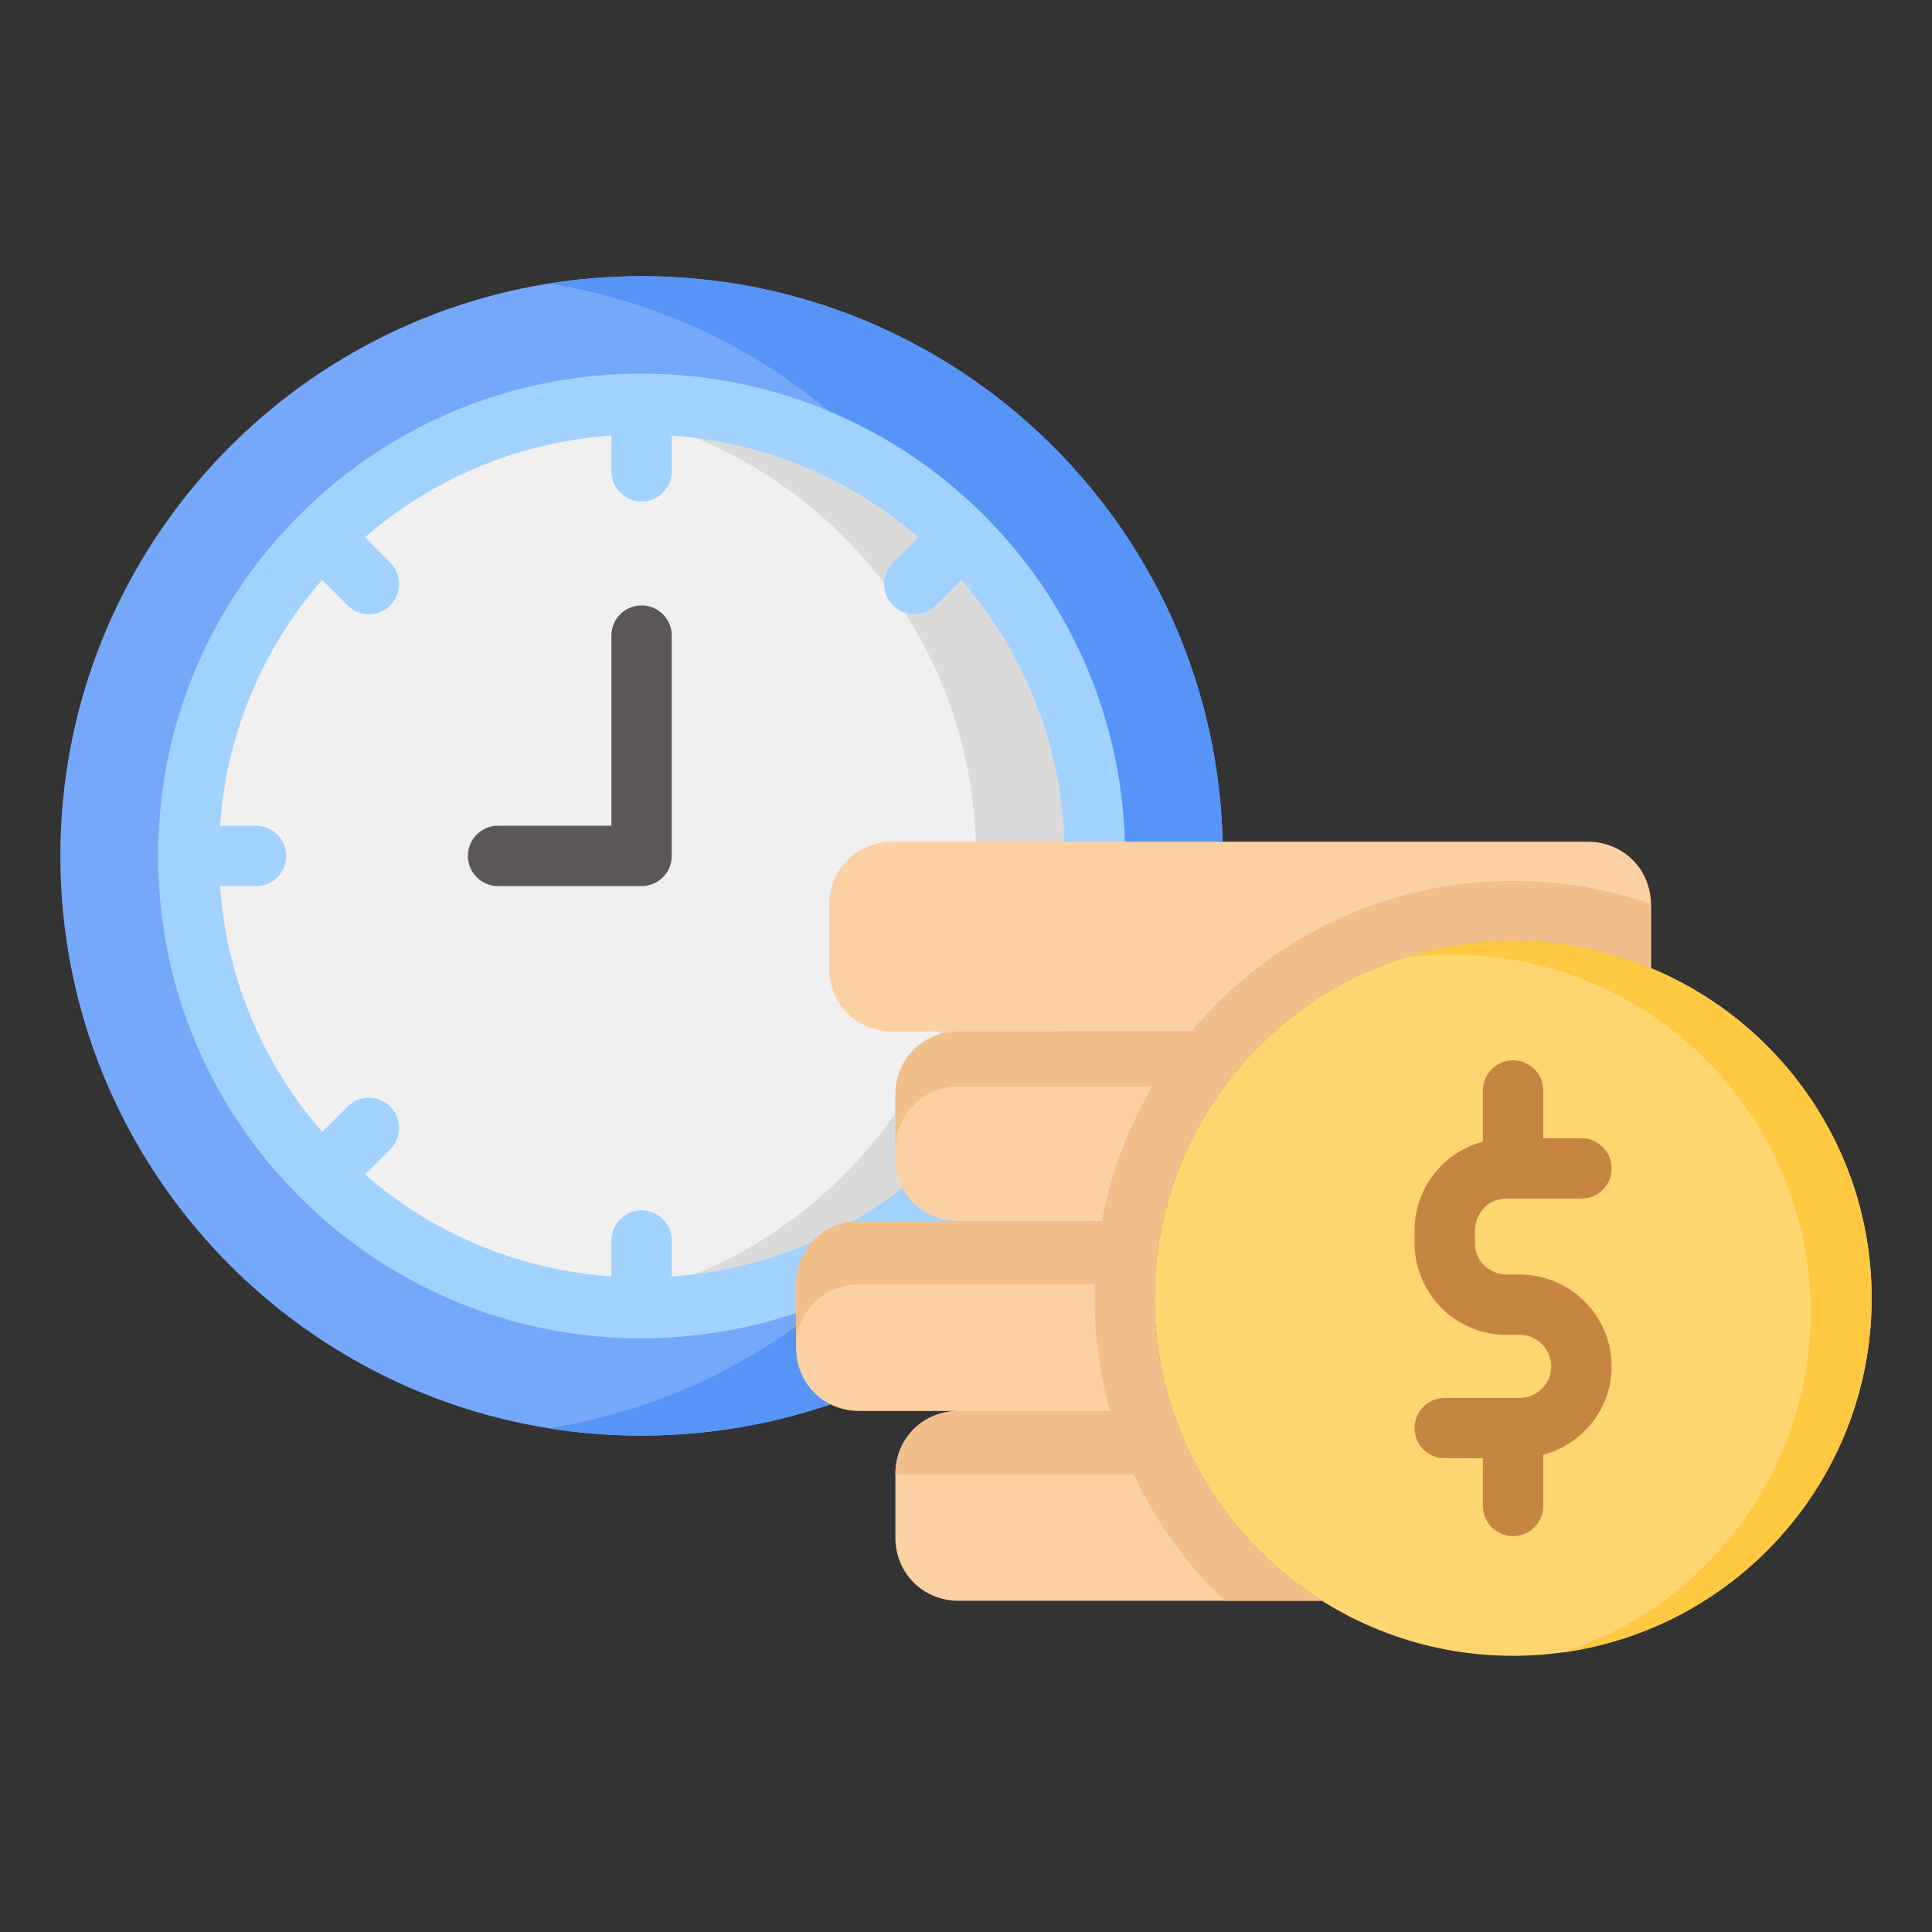 <svg xmlns="http://www.w3.org/2000/svg" version="1.1" xmlns:xlink="http://www.w3.org/1999/xlink" width="512" height="512" x="0" y="0" viewBox="0 0 64 64" style="enable-background:new 0 0 512 512" xml:space="preserve" class=""><rect x="0" y="0" width="64" height="64" fill="#333333" stroke="none"/><g><path fill="#76a8fa" fill-rule="evenodd" d="M21.253 47.556c10.633 0 19.253-8.598 19.253-19.203 0-2.58-.51-5.038-1.434-7.287-2.875-6.99-9.77-11.916-17.819-11.916C10.62 9.15 2 17.748 2 28.353c0 8.25 5.215 15.288 12.539 18.005a19.28 19.28 0 0 0 6.714 1.198zm14.195-19.203c0 7.82-6.355 14.158-14.195 14.158S7.058 36.173 7.058 28.353s6.355-14.158 14.195-14.158 14.195 6.338 14.195 14.158z" clip-rule="evenodd" opacity="1" data-original="#76a8fa"></path><path fill="#5694f7" fill-rule="evenodd" d="M18.183 9.392c5.948.949 10.985 4.618 13.795 9.687 2.163 2.485 3.47 5.727 3.47 9.274s-1.307 6.789-3.47 9.274c-2.81 5.069-7.847 8.738-13.795 9.687.999.16 2.026.242 3.07.242 10.633 0 19.253-8.598 19.253-19.203 0-2.58-.51-5.038-1.434-7.287-2.875-6.99-9.77-11.916-17.819-11.916-1.044 0-2.071.082-3.07.242z" clip-rule="evenodd" opacity="1" data-original="#5694f7"></path><path fill="#f0f0f0" fill-rule="evenodd" d="M21.253 43.327c8.292 0 15.013-6.704 15.013-14.974s-6.721-14.974-15.013-14.974S6.24 20.083 6.24 28.353s6.721 14.974 15.013 14.974z" clip-rule="evenodd" opacity="1" data-original="#f0f0f0"></path><path fill="#5c5757" d="M21.253 29.353H16.5a1 1 0 1 1 0-2h3.753v-6.297a1 1 0 1 1 2 0v7.297a1 1 0 0 1-1 1z" opacity="1" data-original="#5c5757"></path><path fill="#dbdbdb" fill-rule="evenodd" d="M19.285 13.505c7.361.963 13.045 7.243 13.045 14.848s-5.684 13.885-13.045 14.848c.643.082 1.3.126 1.968.126 8.292 0 15.013-6.704 15.013-14.974s-6.721-14.974-15.013-14.974c-.667 0-1.325.044-1.968.126z" clip-rule="evenodd" opacity="1" data-original="#dbdbdb"></path><path fill="#a2d2ff" d="M32.575 17.05a15.976 15.976 0 0 0-11.325-4.67 15.925 15.925 0 0 0-11.315 4.672C6.907 20.067 5.24 24.079 5.24 28.35s1.667 8.283 4.693 11.298a15.897 15.897 0 0 0 11.317 4.683c1.873 0 3.713-.323 5.467-.959a15.59 15.59 0 0 0 3.976-2.115c.134-.1.276-.205.413-.313a1.002 1.002 0 1 0-1.171-1.624 13.59 13.59 0 0 1-3.896 2.17 14.017 14.017 0 0 1-3.786.797v-1.192a1 1 0 1 0-2 0v1.187a13.869 13.869 0 0 1-8.164-3.375l.838-.833c.392-.39.394-1.022.004-1.414s-1.023-.395-1.414-.004l-.843.839a13.807 13.807 0 0 1-3.384-8.141h1.189a1 1 0 1 0 0-2h-1.19a13.809 13.809 0 0 1 3.381-8.142l.845.843a1 1 0 0 0 1.414-1.416l-.841-.839a13.893 13.893 0 0 1 8.166-3.37v1.183a1 1 0 1 0 2 0V14.43a13.945 13.945 0 0 1 8.168 3.369l-.841.841a.999.999 0 1 0 1.414 1.414l.846-.846a13.862 13.862 0 0 1 3.421 8.703c.017.552.483.97 1.03.97.552-.018.986-.479.969-1.03a15.882 15.882 0 0 0-4.686-10.801z" opacity="1" data-original="#a2d2ff"></path><path fill="#fcd1a4" fill-rule="evenodd" d="M31.762 34.169h10.455a11.85 11.85 0 0 1 7.905-3.007c1.619 0 3.162.321 4.569.908v-2.092c0-1.184-.914-2.096-2.101-2.096H29.57c-1.187 0-2.101.911-2.101 2.096v2.096c0 1.184.914 2.096 2.101 2.096h2.192zM38.849 46.74h-7.087c-1.187 0-2.101.911-2.101 2.096v2.096c0 1.184.914 2.096 2.101 2.096h12.029a11.876 11.876 0 0 1-4.942-6.288zM31.762 46.74h7.087a11.827 11.827 0 0 1-.602-3.734c0-.877.096-1.731.277-2.553H28.473c-1.187 0-2.101.911-2.101 2.096V44.644c0 1.184.914 2.096 2.101 2.096z" clip-rule="evenodd" opacity="1" data-original="#fcd1a4" class=""></path><path fill="#ffd670" fill-rule="evenodd" d="M38.247 43.006c0 1.304.212 2.56.602 3.734a11.87 11.87 0 0 0 4.942 6.287 11.848 11.848 0 0 0 6.331 1.823C56.682 54.85 62 49.549 62 43.006c0-4.929-3.018-9.151-7.31-10.936a11.832 11.832 0 0 0-4.569-.908 11.85 11.85 0 0 0-7.905 3.007 11.835 11.835 0 0 0-3.692 6.284 11.867 11.867 0 0 0-.277 2.553z" clip-rule="evenodd" opacity="1" data-original="#ffd670"></path><path fill="#ffc942" fill-rule="evenodd" d="M52.668 32.531c4.291 1.785 7.31 6.007 7.31 10.936 0 5.27-3.449 9.735-8.217 11.274C57.544 53.946 62 48.993 62 43.006c0-4.929-3.018-9.151-7.31-10.936a11.832 11.832 0 0 0-4.569-.908 11.89 11.89 0 0 0-3.658.57 12.283 12.283 0 0 1 1.636-.109c1.619 0 3.162.321 4.569.908z" clip-rule="evenodd" opacity="1" data-original="#ffc942"></path><path fill="#fcd1a4" fill-rule="evenodd" d="M42.217 34.169H31.762c-1.187 0-2.101.911-2.101 2.096v2.096c0 .041 0 .085.003.126.065 1.123.955 1.966 2.098 1.966h6.762a11.83 11.83 0 0 1 3.693-6.284z" clip-rule="evenodd" opacity="1" data-original="#fcd1a4" class=""></path><path fill="#c68642" d="M50.337 42.221h-.431c-.503 0-1.046-.398-1.046-1.041v-.43c0-.503.4-1.045 1.046-1.045h2.481a1 1 0 1 0 0-2h-1.265v-1.58a1 1 0 1 0-2 0v1.695a3.04 3.04 0 0 0-2.262 2.93v.43a3.047 3.047 0 0 0 3.046 3.041h.431c.648 0 1.05.541 1.05 1.042 0 .645-.545 1.044-1.05 1.044H47.86a1 1 0 1 0 0 2h1.262v1.577a1 1 0 1 0 2 0v-1.692c1.3-.348 2.265-1.523 2.265-2.929a3.049 3.049 0 0 0-3.05-3.042z" opacity="1" data-original="#c68642"></path><path fill="#f0bf8b" fill-rule="evenodd" d="M42.217 34.169a11.905 11.905 0 0 1 4.247-2.437 11.89 11.89 0 0 1 3.658-.57c1.619 0 3.162.321 4.569.908v-2.119a13.865 13.865 0 0 0-4.569-.768 13.839 13.839 0 0 0-10.656 4.987h2.751z" clip-rule="evenodd" opacity="1" data-original="#f0bf8b"></path><path fill="#f0bf8b" fill-rule="evenodd" d="M38.524 40.453a11.835 11.835 0 0 1 3.692-6.284H31.762c-1.187 0-2.101.911-2.101 2.096v1.83c0-1.184.914-2.096 2.101-2.096h6.413a13.683 13.683 0 0 0-1.677 4.454zM38.247 43.006c0-.877.096-1.731.277-2.553H28.473c-1.187 0-2.101.911-2.101 2.096V44.644c0-1.184.914-2.096 2.101-2.096h7.796c-.003.154-.007.304-.007.457 0 1.294.178 2.546.513 3.734h2.074a11.816 11.816 0 0 1-.602-3.733zM38.849 46.74h-7.087c-1.187 0-2.101.911-2.101 2.096h7.891a13.79 13.79 0 0 0 3.025 4.191h3.213a11.873 11.873 0 0 1-4.941-6.287z" clip-rule="evenodd" opacity="1" data-original="#f0bf8b"></path></g></svg>